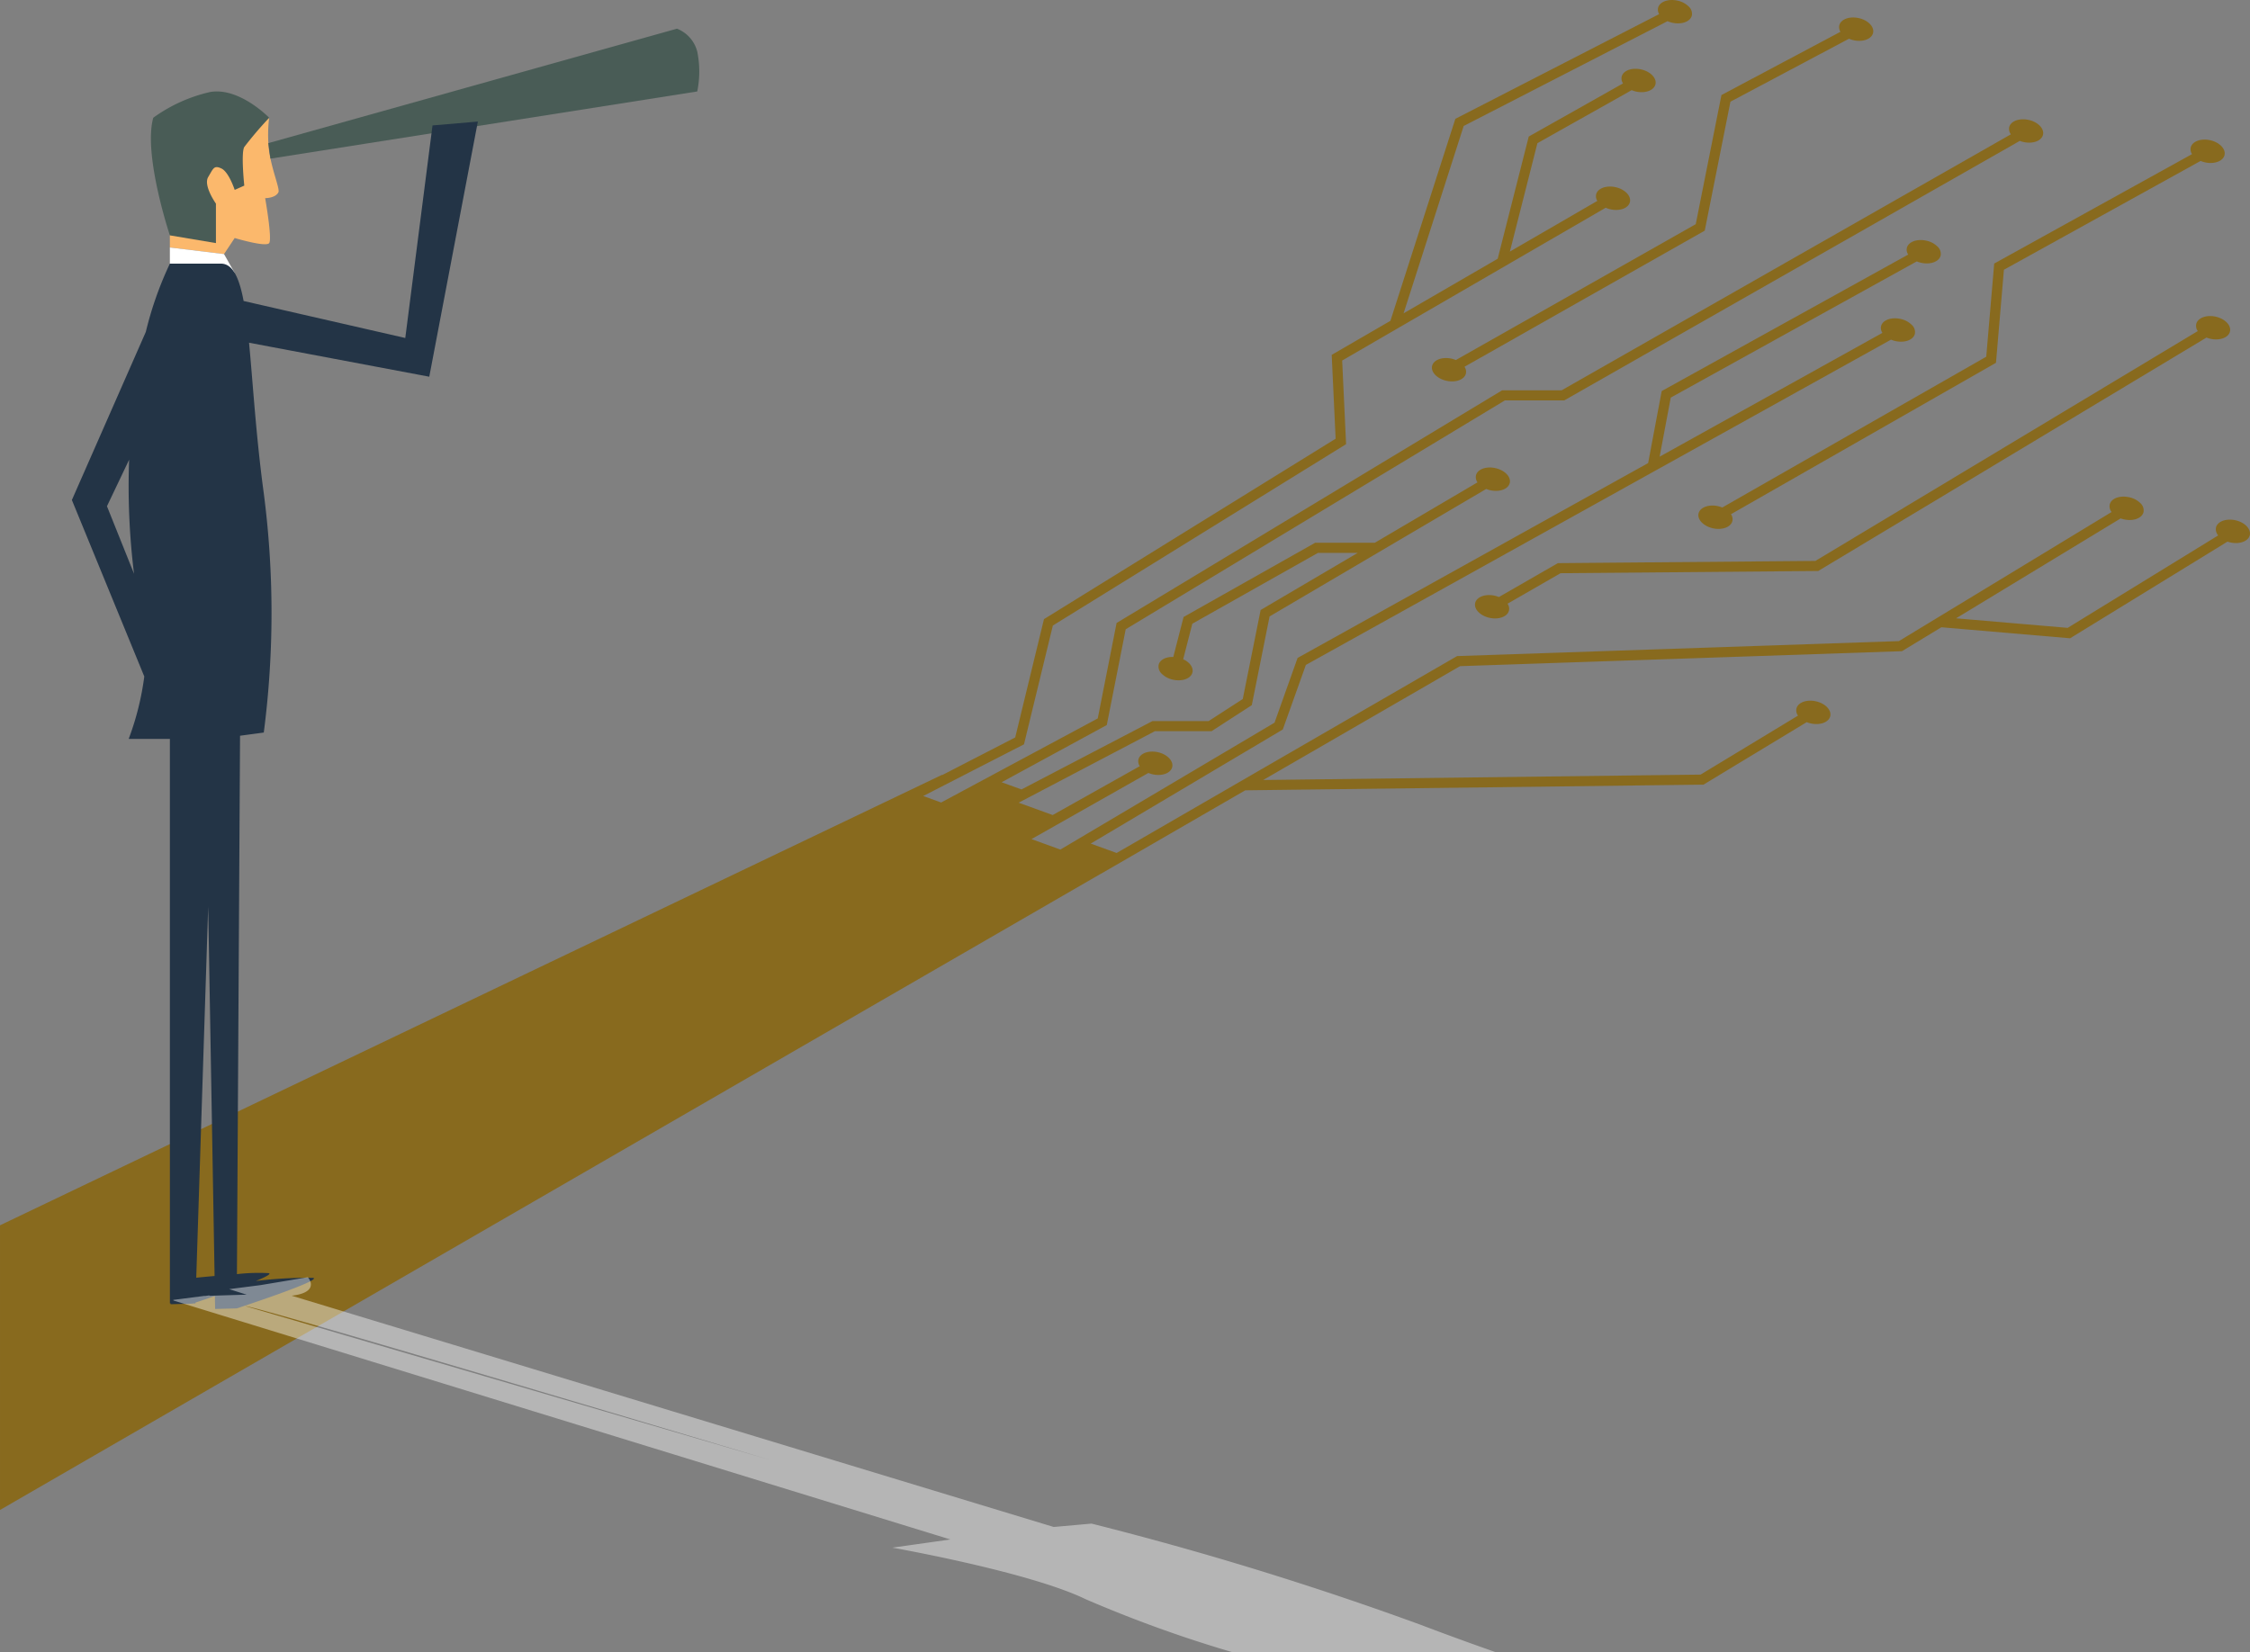 <?xml version="1.0" encoding="UTF-8"?> <svg xmlns="http://www.w3.org/2000/svg" xmlns:xlink="http://www.w3.org/1999/xlink" width="325.181" height="238.867" viewBox="0 0 325.181 238.867"><rect x="0" y="0" width="325.181" height="238.867" fill="#808080" stroke="none"/><defs><linearGradient id="linear-gradient" x1="-213.123" y1="20.551" x2="-212.932" y2="20.415" gradientUnits="objectBoundingBox"><stop offset="0.134" stop-color="#233446"></stop><stop offset="0.508" stop-color="#253646"></stop><stop offset="0.714" stop-color="#2c3e4a"></stop><stop offset="0.879" stop-color="#394c4f"></stop><stop offset="1" stop-color="#495c56"></stop></linearGradient><linearGradient id="linear-gradient-2" x1="-62.429" y1="24.162" x2="-62.472" y2="24.006" xlink:href="#linear-gradient"></linearGradient><linearGradient id="linear-gradient-3" x1="-65.678" y1="2.765" x2="-65.751" y2="2.762" xlink:href="#linear-gradient"></linearGradient><linearGradient id="linear-gradient-4" x1="-20.693" y1="4.606" x2="-20.704" y2="4.528" gradientUnits="objectBoundingBox"><stop offset="0" stop-color="#231f20"></stop><stop offset="1" stop-color="#fff"></stop></linearGradient></defs><g id="AGI-Solution-Graphics-TBMAgille" transform="translate(-114.498 -5.781)"><g id="Grupo_289_1_" transform="translate(114.499 5.781)"><path id="Trazado_493_1_" d="M331.593,39.433,330.445,52.9,292.293,74.7a3.874,3.874,0,0,0-.638-.2c-1.353-.29-2.6.191-2.793,1.077s.75,1.841,2.1,2.132,2.6-.19,2.8-1.076a1.274,1.274,0,0,0-.21-.964l38.3-21.889,1.145-13.451L361.422,24.6a3.877,3.877,0,0,0,.663.21c1.353.29,2.609-.191,2.8-1.077s-.75-1.841-2.1-2.134-2.6.191-2.793,1.077a1.262,1.262,0,0,0,.194.938Z" transform="translate(-43.383 -1.335)" fill="#886a1e"></path><path id="Trazado_494_1_" d="M261.63,57.068c-1.353-.29-2.6.19-2.793,1.077s.75,1.841,2.1,2.132,2.6-.19,2.793-1.077a1.287,1.287,0,0,0-.207-.957l34.721-19.677,3.713-18.642,17.13-9.1a3.762,3.762,0,0,0,.694.222c1.353.29,2.6-.19,2.793-1.077s-.748-1.842-2.1-2.132-2.6.19-2.793,1.077a1.237,1.237,0,0,0,.176.906l-17.2,9.143-3.714,18.667L262.274,57.271A3.719,3.719,0,0,0,261.63,57.068Z" transform="translate(-51.866 -5.225)" fill="#886a1e"></path><path id="Trazado_495_1_" d="M367.9,42.573a1.285,1.285,0,0,0,.229,1L312.862,76.8l-37.22.322-8.521,4.9a3.746,3.746,0,0,0-.632-.2c-1.353-.29-2.609.19-2.8,1.077s.75,1.842,2.1,2.132,2.6-.19,2.793-1.077a1.269,1.269,0,0,0-.213-.968l7.663-4.41,37.036-.319h.2l56.117-33.746a3.607,3.607,0,0,0,.607.185c1.353.29,2.6-.19,2.793-1.076s-.75-1.842-2.1-2.134S368.088,41.689,367.9,42.573Z" transform="translate(-50.494 4.286)" fill="#886a1e"></path><path id="Subtraction_1" data-name="Subtraction 1" d="M0,218.282l0,0H0V177.13l136.135-65.117.057.022,10.531-5.431L150.879,89.5l.257-.157,41.894-25.923L192.463,51.3l8.486-4.921,9.384-29.2L239.785,2.043a1.257,1.257,0,0,1-.159-.88c.149-.7.957-1.162,2.011-1.162a3.736,3.736,0,0,1,.783.085,3.247,3.247,0,0,1,1.626.843,1.423,1.423,0,0,1,.472,1.29c-.149.694-.957,1.16-2.007,1.16a3.732,3.732,0,0,1-.784-.085A3.426,3.426,0,0,1,241,3.061L211.538,18.211l-8.686,27.082,13.6-7.887L220.94,19.74l13.627-7.683a1.255,1.255,0,0,1-.2-.952c.15-.694.956-1.161,2.006-1.161a3.7,3.7,0,0,1,.785.086c1.35.29,2.292,1.247,2.1,2.133-.15.694-.962,1.161-2.018,1.161a3.73,3.73,0,0,1-.776-.083,3.907,3.907,0,0,1-.648-.207L222.193,20.7l-3.978,15.668,12.639-7.326a1.245,1.245,0,0,1-.178-.911c.149-.7.956-1.162,2.009-1.162a3.719,3.719,0,0,1,.782.085c1.346.29,2.289,1.247,2.1,2.133-.145.7-.953,1.162-2.01,1.162a3.73,3.73,0,0,1-.784-.085,3.493,3.493,0,0,1-.713-.232L193.976,52.118l.566,12.091L152.163,90.426,147.991,107.6l-14.56,7.471,2.585.94,22.634-12.153,2.725-13.8,55.711-33.631h8.6l64.932-37.008a1.3,1.3,0,0,1-.243-1.015c.151-.694.959-1.16,2.009-1.16a3.728,3.728,0,0,1,.784.085c1.347.291,2.289,1.246,2.1,2.13-.149.7-.956,1.162-2.009,1.162a3.723,3.723,0,0,1-.782-.085,3.569,3.569,0,0,1-.569-.169L226.072,57.882h-8.58l-54.8,33.083-2.734,13.845-15.2,8.272,2.873,1.04,18.931-9.885h8.119l4.93-3.189,2.581-12.864.281-.169,13.754-8.094h-5.744L172.319,90.163,171,95.3c.95.435,1.49,1.192,1.343,1.883s-.958,1.162-2.012,1.162a3.725,3.725,0,0,1-.782-.085,3.259,3.259,0,0,1-1.63-.843,1.423,1.423,0,0,1-.472-1.29c.149-.694.955-1.161,2-1.161l.123,0,1.484-5.773,19.028-10.737h8.62l14.833-8.727a1.285,1.285,0,0,1-.227-.987c.149-.7.958-1.162,2.012-1.162a3.719,3.719,0,0,1,.782.085c1.35.295,2.292,1.252,2.1,2.133-.149.7-.959,1.162-2.013,1.162a3.7,3.7,0,0,1-.781-.085,3.766,3.766,0,0,1-.614-.191L183.486,89.11l-2.572,12.83L175.1,105.7H166.91l-19.689,10.337,4.92,1.785,12.583-7.063a1.267,1.267,0,0,1-.2-.949c.149-.695.959-1.161,2.015-1.161a3.753,3.753,0,0,1,.779.084c1.344.29,2.287,1.247,2.1,2.133-.146.695-.957,1.161-2.017,1.161a3.769,3.769,0,0,1-.78-.084,3.936,3.936,0,0,1-.651-.207L149.078,121.3l4.169,1.513L184.2,104.471l3.332-9.359,50.662-28.168,1.961-10.412L275.782,36.8a1.243,1.243,0,0,1-.2-.937c.149-.7.957-1.162,2.008-1.162a3.732,3.732,0,0,1,.783.085,3.256,3.256,0,0,1,1.63.843,1.418,1.418,0,0,1,.472,1.29c-.149.693-.956,1.159-2.007,1.16a3.73,3.73,0,0,1-.783-.085,3.439,3.439,0,0,1-.664-.207l-35.555,19.69-1.61,8.542,32.2-17.9a1.246,1.246,0,0,1-.2-.943c.149-.7.957-1.162,2.009-1.162a3.719,3.719,0,0,1,.782.085,3.264,3.264,0,0,1,1.631.845,1.42,1.42,0,0,1,.474,1.289c-.149.695-.959,1.161-2.014,1.161a3.748,3.748,0,0,1-.78-.084,3.8,3.8,0,0,1-.661-.21L188.731,96.12l-3.336,9.334-27.76,16.494,3.746,1.359L210.6,94.836h.181l63.657-2.158,30.74-18.662a1.307,1.307,0,0,1-.275-1.062c.145-.7.953-1.162,2.012-1.162a3.719,3.719,0,0,1,.782.085,3.247,3.247,0,0,1,1.626.843,1.421,1.421,0,0,1,.472,1.29c-.149.695-.959,1.161-2.013,1.161a3.744,3.744,0,0,1-.778-.084,4.1,4.1,0,0,1-.52-.144L282.7,89.383l16.128,1.381L320.585,77.4a1.339,1.339,0,0,1-.326-1.121c.15-.694.962-1.161,2.019-1.161a3.71,3.71,0,0,1,.775.083c1.351.295,2.294,1.256,2.1,2.142-.149.695-.959,1.161-2.015,1.161a3.746,3.746,0,0,1-.779-.084c-.146-.034-.289-.074-.436-.122L299.177,92.271l-18.6-1.594-5.708,3.464h-.191L211.012,96.3l-28.449,16.457,63.212-.78,14.08-8.526a1.273,1.273,0,0,1-.229-1c.149-.694.956-1.16,2.009-1.16a3.73,3.73,0,0,1,.785.085c1.347.291,2.289,1.247,2.1,2.13-.149.7-.958,1.162-2.012,1.162a3.734,3.734,0,0,1-.782-.085,3.432,3.432,0,0,1-.61-.191l-14.923,9.037h-.2l-66.021.818L159.063,126.34v-.01Z" transform="translate(0)" fill="#886a1e"></path></g><g id="Grupo_291_1_" transform="translate(124.886 9.927)"><g id="Grupo_290_1_" transform="translate(0)"><path id="Trazado_497_1_" d="M32.46,17.766a19.977,19.977,0,0,0,0,4.891c.435,2.8,1.574,5.4,1.337,5.879-.435.863-1.915.845-1.915.845s1.039,5.872.58,6.5-4.984-.734-4.984-.734l-1.54,2.319-7.828-.952V34.774l5.8-14.015Z" transform="translate(-3.947 -4.885)" fill="#fbb86c"></path><path id="Trazado_498_1_" d="M18.11,34.716V32.385l7.828.951,1.541,2.734L25.3,34.72Z" transform="translate(-3.947 -0.754)" fill="#fff"></path><path id="Trazado_499_1_" d="M16.313,18.6c-1.49,5.336,2.4,17,2.4,17l6.658,1.118V31.013s-1.861-2.609-1.118-3.847.816-1.739,1.9-1.239,1.93,3.1,1.93,3.1l1.386-.619s-.5-4.717,0-5.584a53.894,53.894,0,0,1,3.6-4.22s-4.31-4.466-8.553-3.723A22.5,22.5,0,0,0,16.313,18.6Z" transform="translate(-4.551 -5.723)" fill="url(#linear-gradient)"></path><path id="Trazado_500_1_" d="M29.2,24.267,88.265,7.722a4.855,4.855,0,0,1,2.93,3.311,14.408,14.408,0,0,1,0,5.764L29.512,26.509Z" transform="translate(-0.813 -7.722)" fill="url(#linear-gradient-2)"></path><path id="Trazado_501_1_" d="M65.742,18.191l-6.555.562L55.251,49.478,31.888,44.13c-.644-3.418-1.595-5.4-3.279-5.4H21.231A50.749,50.749,0,0,0,17.753,48.6L7.067,72.9,17.532,98.412a40.244,40.244,0,0,1-2.253,9.019h5.954v81.613h.107v.117l3.123-.086.1-.032h.357v-.12c.564-.185,1.595-.53,2.817-.951l.032,1.871,3.125-.082s12.438-4.067,11.053-4.414a60.1,60.1,0,0,0-8.287.452c1.407-.58,2.276-1.032,1.854-1.136a27.5,27.5,0,0,0-4.592.145l.45-77.832,3.43-.461a134.221,134.221,0,0,0,0-34.583c-1.136-8.36-1.569-15.957-2.131-21.77l26.049,4.914Zm-50.4,48.881a102.842,102.842,0,0,0,.709,16.491L12.138,73.8Zm9.7,118.253,1.725-53.65.925,53.4c-.92.083-1.823.164-2.65.251Z" transform="translate(-7.067 -4.765)" fill="url(#linear-gradient-3)"></path></g><path id="Trazado_502_1_" d="M102.921,174.087s-75.006-22.5-76.283-22.373Z" transform="translate(-1.538 32.959)" fill="none"></path><path id="Trazado_503_1_" d="M198.818,198.709a478.865,478.865,0,0,0-47.6-14.641l-5.468.488L35.607,151.121c3.386-.373,3.011-1.912,2.337-2.667L31.1,149.594l-4.518.58,2.531.8c-2.293.065-4.227.125-5.281.156l-.168-.048-.5.07h-.185l-4.52.58.158.048-.145.022,112.345,34.559-8.39,1.183s19.755,3.479,27.931,7.449a184.518,184.518,0,0,0,21.309,7.691H209.71C206.167,201.44,202.5,200.109,198.818,198.709ZM28.951,152.633c1.277-.129,76.283,22.373,76.283,22.373Z" transform="translate(-3.85 32.038)" opacity="0.42" fill="url(#linear-gradient-4)"></path></g></g></svg> 